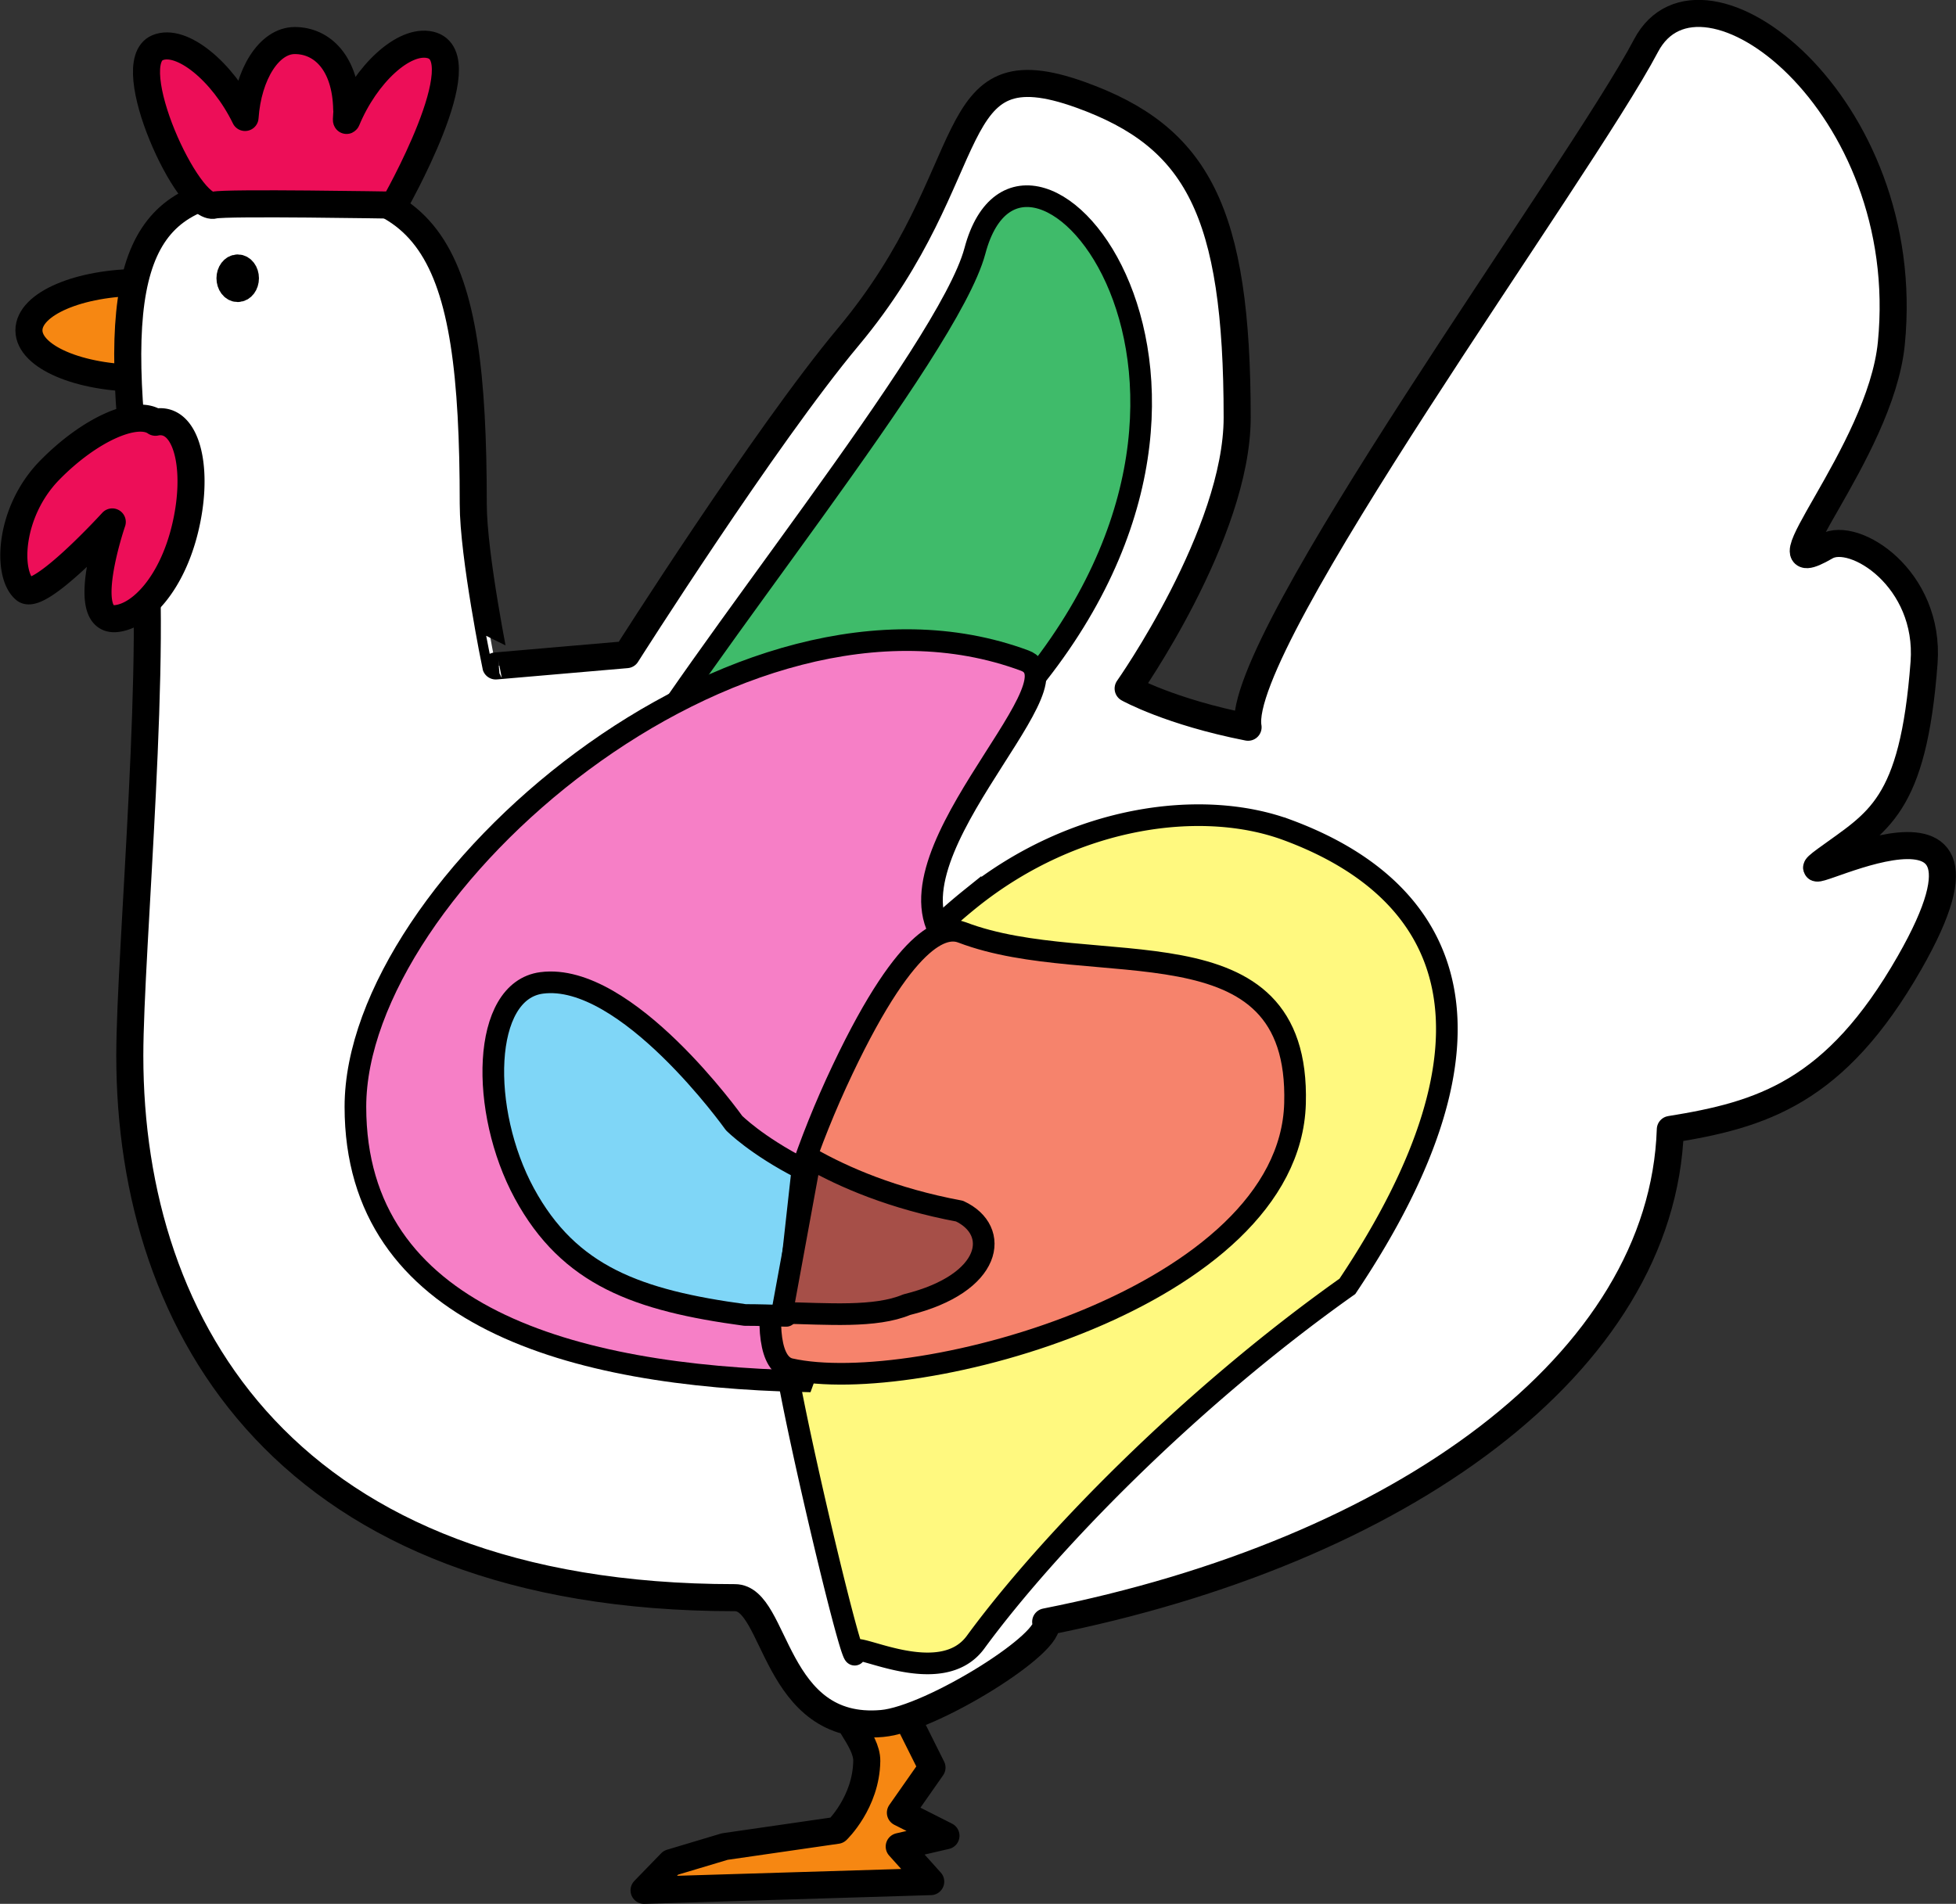 <svg xmlns="http://www.w3.org/2000/svg" width="343.375" height="334.285"><rect width="100%" height="100%" fill="#333333" stroke="none"/><path fill="#f68712" d="M147.767 298.016c-.582 3.227 4.445 7.352 4.394 11.176-.101 7.297-5.215 12.18-5.215 12.18l-19.726 2.855-9.45 2.832-4.706 4.852 50.324-1.531-5.531-6.157 8.207-1.898-8-4.043 5.546-7.922-5.816-11.64-10.027-.704"/><path fill="none" stroke="#000" stroke-linecap="round" stroke-linejoin="round" stroke-width="4.75" d="M147.767 298.016c-.582 3.227 4.445 7.352 4.394 11.176-.101 7.297-5.215 12.18-5.215 12.18l-19.726 2.855-9.45 2.832-4.706 4.852 50.324-1.531-5.531-6.157 8.207-1.898-8-4.043 5.546-7.922-5.816-11.64zm0 0"/><path fill="#f68712" d="M24.704 66.411c10.836 0 19.625-3.766 19.625-8.41 0-4.649-8.789-8.414-19.625-8.414-10.84 0-19.625 3.765-19.625 8.414 0 4.644 8.785 8.41 19.625 8.41"/><path fill="none" stroke="#000" stroke-linecap="round" stroke-linejoin="round" stroke-width="4.75" d="M24.704 66.411c10.836 0 19.625-3.766 19.625-8.41 0-4.649-8.789-8.414-19.625-8.414-10.84 0-19.625 3.765-19.625 8.414 0 4.644 8.785 8.41 19.625 8.41zm0 0"/><path fill="#fff" d="M335.216 169.044c21.695-37.953-25.52-10.2-14.672-18.13 9.05-6.62 15.309-9.062 17.223-34.55 1.113-14.793-12.301-23.254-17.223-20.394-12.922 7.507 9.566-16.286 11.48-35.684 4.169-42.215-33.433-70.563-43.062-52.277-11.715 22.242-72.418 104.957-69.863 119.683-13.719-2.691-21.055-6.797-21.055-6.797s19.14-27.156 19.14-47.582c0-36.277-7.019-49.281-27.437-56.644-24.945-8.996-16.484 13.347-40.832 42.484-14.672 17.559-38.918 55.793-38.918 55.793l-22.969 1.984S83.08 97.563 83.08 88.5c0-45.566-7.187-58.456-40.074-55.405-20.219 1.878-23.895 16.648-18.094 57.777 3.028 21.488-2.125 76.066-2.125 94.492 0 48 27.746 95.16 106.23 95.16 7.372 0 6.7 23.79 25.84 22.09 8.68-.77 30.536-14.445 28.712-17.844 62.207-12.316 108.285-45.3 109.656-86.457 16.035-2.574 28.949-6.449 41.992-29.27"/><path fill="none" stroke="#000" stroke-linecap="round" stroke-linejoin="round" stroke-width="4.75" d="M335.216 169.044c21.695-37.953-25.52-10.2-14.672-18.13 9.05-6.62 15.309-9.062 17.223-34.55 1.113-14.793-12.301-23.254-17.223-20.394-12.922 7.507 9.566-16.286 11.48-35.684 4.169-42.215-33.433-70.563-43.062-52.277-11.715 22.242-72.418 104.957-69.863 119.683-13.719-2.691-21.055-6.797-21.055-6.797s19.14-27.156 19.14-47.582c0-36.277-7.019-49.281-27.437-56.644-24.945-8.996-16.484 13.347-40.832 42.484-14.672 17.559-38.918 55.793-38.918 55.793l-22.969 1.984S83.08 97.563 83.08 88.5c0-45.566-7.187-58.456-40.074-55.405-20.219 1.878-23.895 16.648-18.094 57.777 3.028 21.488-2.125 76.066-2.125 94.492 0 48 27.746 95.16 106.23 95.16 7.372 0 6.7 23.79 25.84 22.09 8.68-.77 30.536-14.445 28.712-17.844 62.207-12.316 108.285-45.3 109.656-86.457 16.035-2.574 28.949-6.449 41.992-29.27zm0 0"/><path fill="#ed0e58" d="M75.544 7.884c-4.629-1.102-11.309 5.105-14.676 13.214-.183.45.16-2.304 0-1.863-.164-8.238-4.367-12.117-9.12-12.117-4.497 0-8.204 5.895-8.731 13.508-.012-.028-.024-.051-.035-.078C39.075 12.575 31.884 6.595 27.649 8.38c-6.593 2.777 5.434 28.886 9.997 27.636 1.855-.511 31.52 0 31.52 0S84.094 9.915 75.543 7.884"/><path fill="none" stroke="#000" stroke-linecap="round" stroke-linejoin="round" stroke-width="4.75" d="M75.544 7.884c-4.629-1.102-11.309 5.105-14.676 13.214-.183.45.16-2.304 0-1.863-.164-8.238-4.367-12.117-9.12-12.117-4.497 0-8.204 5.895-8.731 13.508-.012-.028-.024-.051-.035-.078C39.075 12.575 31.884 6.595 27.65 8.38c-6.594 2.777 5.433 28.886 9.996 27.636 1.855-.511 31.52 0 31.52 0S84.094 9.915 75.543 7.884zm0 0"/><path fill="#ed0e58" d="M28.864 74.11a3.895 3.895 0 0 0-1.574.031c-3.402-2.382-11.605 1.305-18.582 8.434-7.129 7.281-7.601 18.246-4.344 20.953 2.567 2.129 15.344-11.887 15.344-11.887s-6.105 17.774.762 16.965c4.398-.515 9.691-6.222 12.008-15.75 2.316-9.527.699-17.922-3.614-18.746"/><path fill="none" stroke="#000" stroke-linecap="round" stroke-linejoin="round" stroke-width="4.75" d="M28.864 74.11a3.894 3.894 0 0 0-1.574.031c-3.402-2.382-11.605 1.305-18.582 8.434-7.129 7.281-7.601 18.246-4.344 20.953 2.567 2.129 15.344-11.887 15.344-11.887s-6.105 17.774.762 16.965c4.398-.515 9.691-6.222 12.008-15.75 2.316-9.527.699-17.922-3.614-18.746zm0 0"/><path d="M41.728 50.657c.75 0 1.355-.809 1.355-1.805 0-.992-.605-1.8-1.355-1.8-.746 0-1.352.808-1.352 1.8 0 .996.606 1.805 1.352 1.805"/><path fill="none" stroke="#000" stroke-linecap="round" stroke-linejoin="round" stroke-width="4.75" d="M41.728 50.657c.75 0 1.355-.809 1.355-1.805 0-.992-.605-1.8-1.355-1.8-.746 0-1.352.808-1.352 1.8 0 .996.606 1.805 1.352 1.805zm0 0"/><path fill="#fff97f" d="M225.946 145.716c-14.718-5.438-37.14-2.696-55.578 12.086a96.824 96.824 0 0 0-2.804 2.343c-6.204 5.399-11.961 11.864-16.895 19.235-11.48 17.148-15.293 38.59-13.25 56.215.098.867.215 1.722.344 2.57 2.027 13.383 12.75 58.09 12.332 51.762-.121-1.805 15.043 6.777 21.172-1.594 12.441-16.992 37.203-42.59 65.27-62.473 29.308-43.781 18.948-69.226-10.59-80.144"/><path fill="none" stroke="#000" stroke-width="3.8" d="M225.946 145.716c-14.718-5.438-37.14-2.696-55.578 12.086a96.824 96.824 0 0 0-2.804 2.343c-6.204 5.399-11.961 11.864-16.895 19.235-11.48 17.148-15.293 38.59-13.25 56.215.098.867.215 1.722.344 2.57 2.027 13.383 12.75 58.09 12.332 51.762-.121-1.805 15.043 6.777 21.172-1.594 12.441-16.992 37.203-42.59 65.27-62.473 29.308-43.781 18.948-69.226-10.59-80.144zm0 0"/><path fill="#3fbb6a" d="M171.146 44.052c-4.664 17.558-49.457 71.757-62.797 95.324l69.347-15.668c50.442-56.719 2.055-112.043-6.55-79.656"/><path fill="none" stroke="#000" stroke-linecap="round" stroke-linejoin="round" stroke-width="3.8" d="M171.146 44.052c-4.664 17.558-49.457 71.757-62.797 95.324l69.347-15.668c50.442-56.719 2.055-112.043-6.55-79.656Zm0 0"/><path fill="#f67fc6" d="M166.81 166.118c-14.125-14.258 23.691-46.191 13.078-50.129-50.403-18.691-117.496 39.637-117.496 78.348 0 36.867 38.133 47.277 78.57 48.183l27.285-75.16c-.52-.387-1-.8-1.437-1.242"/><path fill="none" stroke="#000" stroke-width="3.8" d="M166.81 166.118c-14.125-14.258 23.691-46.191 13.078-50.129-50.403-18.691-117.496 39.637-117.496 78.348 0 36.867 38.133 47.277 78.57 48.183l27.285-75.16c-.52-.387-1-.8-1.437-1.242zm0 0"/><path fill="#f6836c" d="M138.704 240.376c22.196 5.004 87.68-12.64 88.637-46.63.934-33.124-35.41-21.237-58.445-30.026-2.641-1.008-9.141-.872-20.985 24.082-12.312 25.925-16.273 50.98-9.207 52.574"/><path fill="none" stroke="#000" stroke-width="3.8" d="M138.704 240.376c22.196 5.004 87.68-12.64 88.637-46.63.934-33.124-35.41-21.237-58.445-30.026-2.641-1.008-9.141-.872-20.985 24.082-12.312 25.925-16.273 50.98-9.207 52.574zm0 0"/><path fill="#7fd6f7" d="M128.86 197.184s-18.894-26.554-33.77-24.605c-10.57 1.383-10.91 22.453-3.038 36.96 7.871 14.505 19.902 18.802 38.723 21.349 2.37 0 4.812.085 7.234.156l2.855-25.778c-8.132-4.152-12.004-8.082-12.004-8.082"/><path fill="none" stroke="#000" stroke-linecap="round" stroke-linejoin="round" stroke-width="3.8" d="M128.86 197.184s-18.894-26.554-33.77-24.605c-10.57 1.383-10.91 22.453-3.038 36.96 7.871 14.505 19.902 18.802 38.723 21.349 2.37 0 4.812.085 7.234.156l2.855-25.778c-8.132-4.152-12.004-8.082-12.004-8.082zm0 0"/><path fill="#a64f48" d="M168.435 212.65c-11.696-2.184-20.344-5.954-26.168-9.266l-4.977 27.132c7.961.149 16.38.88 21.89-1.441 15.106-3.723 16.54-13.039 9.255-16.426"/><path fill="none" stroke="#000" stroke-linecap="round" stroke-linejoin="round" stroke-width="3.8" d="M168.435 212.65c-11.696-2.184-20.344-5.954-26.168-9.266l-4.977 27.132c7.961.149 16.38.88 21.89-1.441 15.106-3.723 16.54-13.039 9.255-16.426zm0 0"/></svg>
